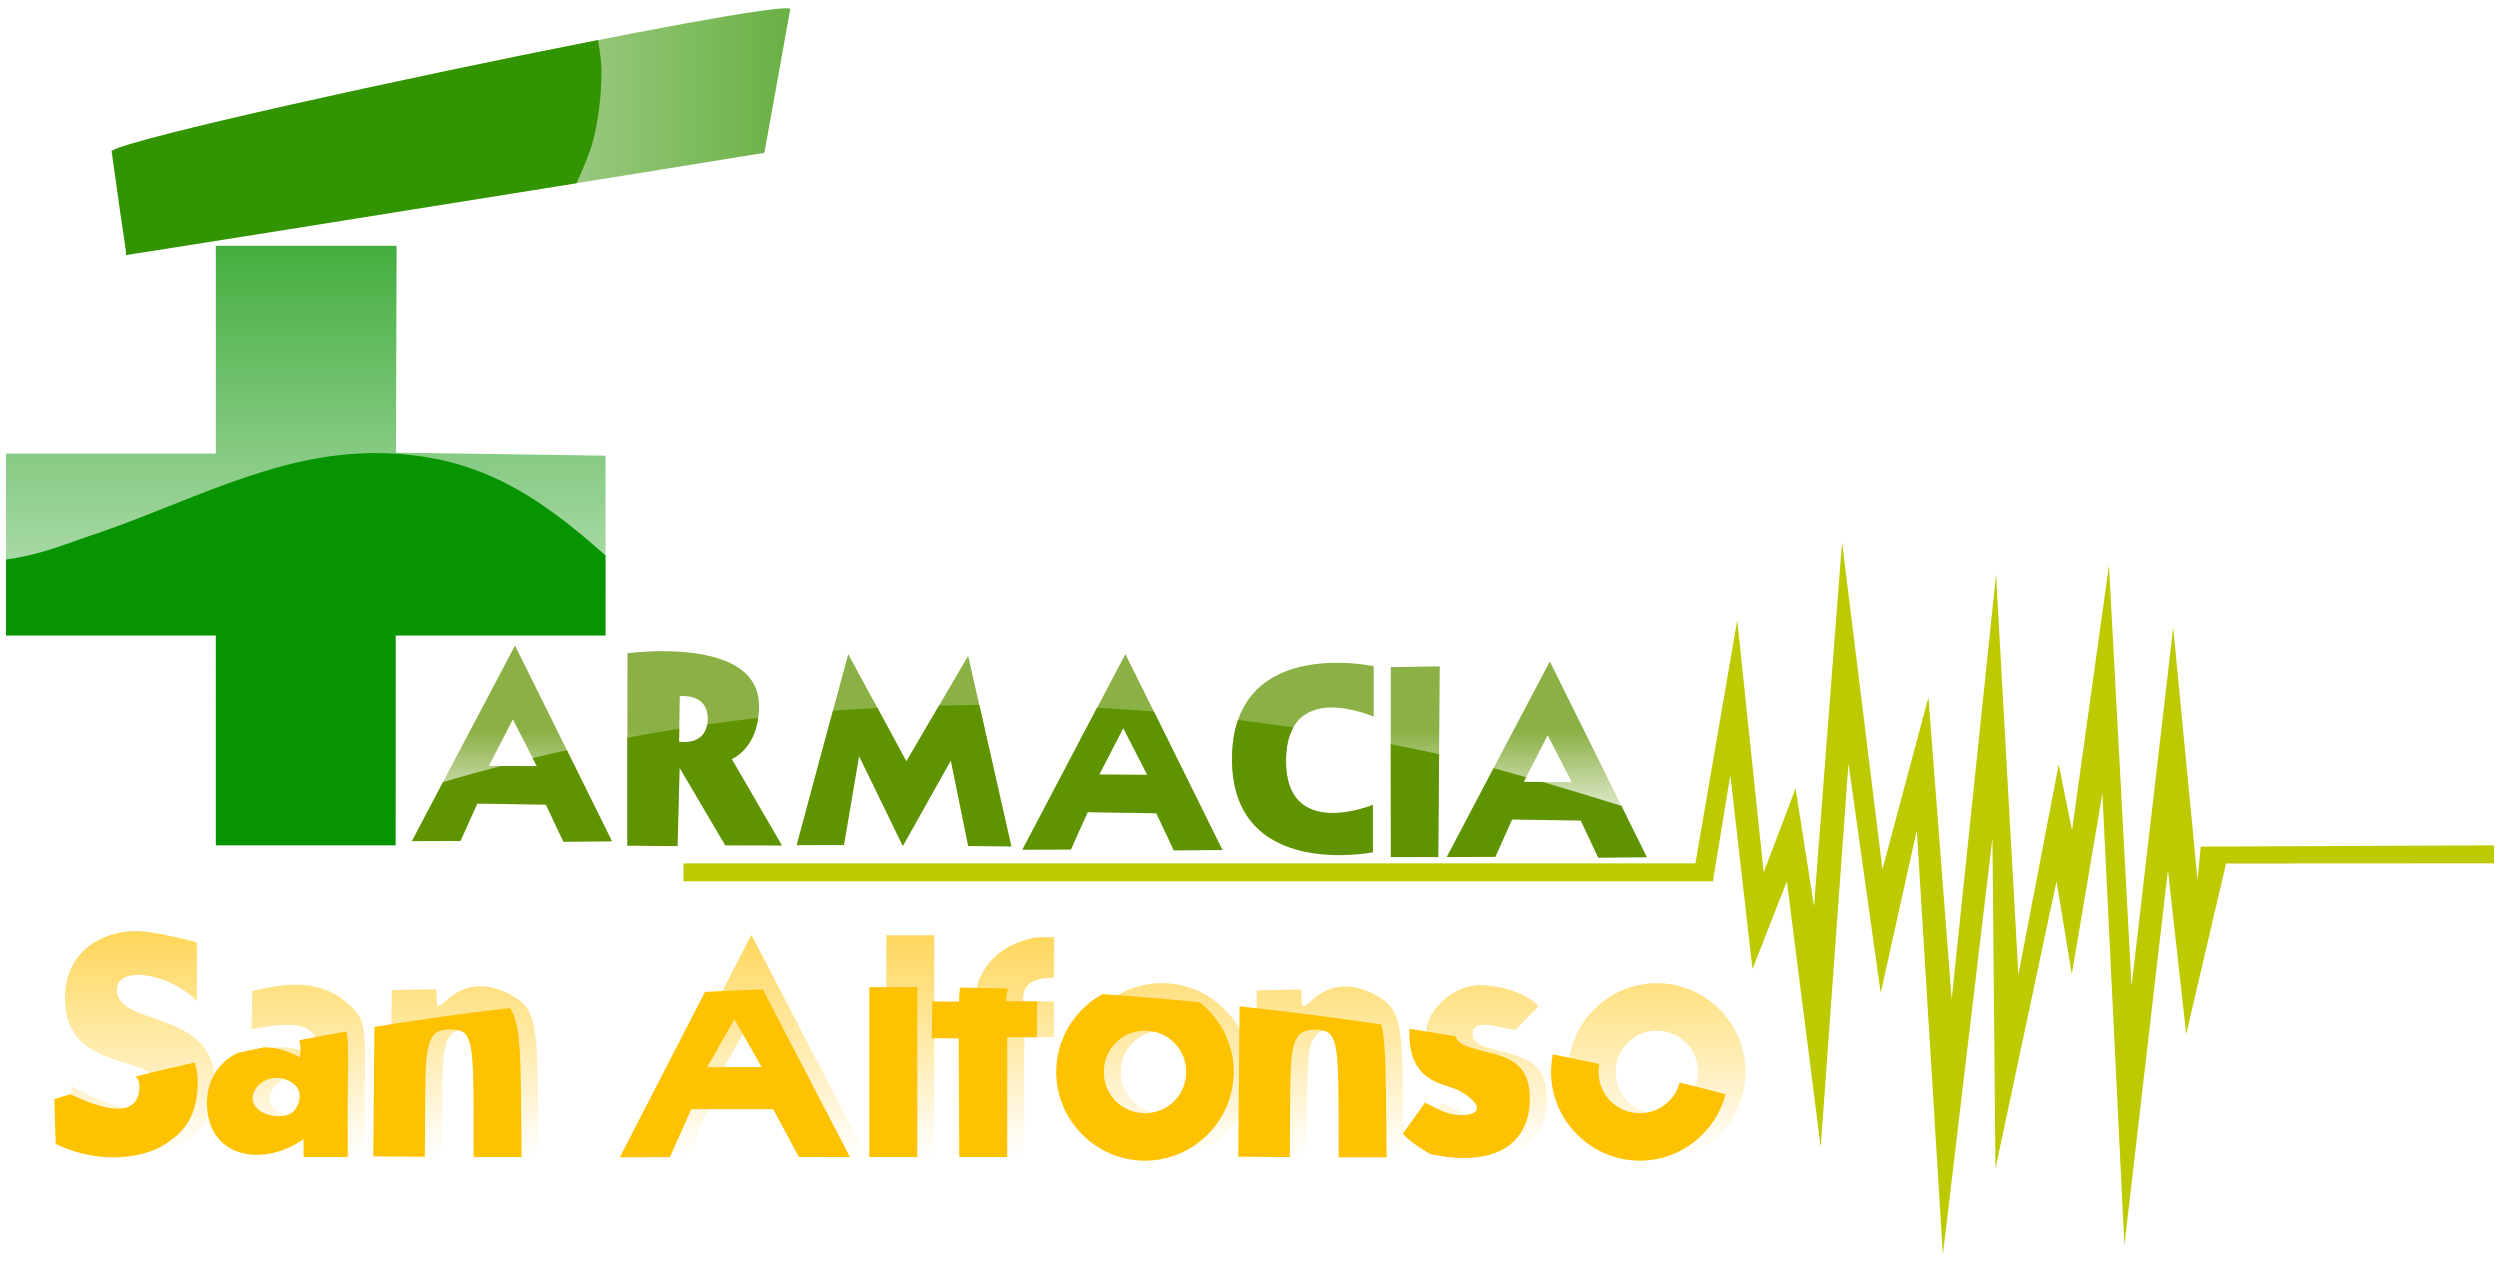 <?xml version="1.0" encoding="UTF-8" standalone="no"?>
<!-- Created with Inkscape (http://www.inkscape.org/) -->

<svg
   width="556"
   height="285"
   viewBox="0 0 147.108 75.406"
   version="1.1"
   id="svg5"
   xmlns:xlink="http://www.w3.org/1999/xlink"
   xmlns="http://www.w3.org/2000/svg"
   xmlns:svg="http://www.w3.org/2000/svg">
  <defs
     id="defs2">
    <linearGradient
       id="linearGradient189658">
      <stop
         style="stop-color:#44ae3f;stop-opacity:1;"
         offset="0"
         id="stop189654" />
      <stop
         style="stop-color:#ffffff;stop-opacity:1"
         offset="1"
         id="stop189656" />
    </linearGradient>
    <linearGradient
       id="linearGradient181484">
      <stop
         style="stop-color:#69b044;stop-opacity:1;"
         offset="0"
         id="stop181480" />
      <stop
         style="stop-color:#ffffff;stop-opacity:1"
         offset="1"
         id="stop181482" />
    </linearGradient>
    <linearGradient
       id="linearGradient173752">
      <stop
         style="stop-color:#8bb146;stop-opacity:1;"
         offset="0"
         id="stop173748" />
      <stop
         style="stop-color:#ffffff;stop-opacity:1"
         offset="1"
         id="stop173750" />
    </linearGradient>
    <linearGradient
       id="linearGradient138653">
      <stop
         style="stop-color:#ffd75c;stop-opacity:1"
         offset="0"
         id="stop138649" />
      <stop
         style="stop-color:#ffffff;stop-opacity:1"
         offset="1"
         id="stop138651" />
    </linearGradient>
    <rect
       x="386.756"
       y="272.608"
       width="524.505"
       height="163.276"
       id="rect15167" />
    <marker
       style="overflow:visible"
       id="Arrow1Lend"
       refX="0"
       refY="0"
       orient="auto">
      <path
         transform="matrix(-0.8,0,0,-0.8,-10,0)"
         style="fill:context-stroke;fill-rule:evenodd;stroke:context-stroke;stroke-width:1pt"
         d="M 0,0 5,-5 -12.5,0 5,5 Z"
         id="path3964" />
    </marker>
    <rect
       x="386.756"
       y="272.608"
       width="524.505"
       height="163.276"
       id="rect15167-3" />
    <rect
       x="386.756"
       y="272.608"
       width="524.505"
       height="163.276"
       id="rect15167-0" />
    <rect
       x="386.756"
       y="272.608"
       width="524.505"
       height="163.276"
       id="rect15167-3-9" />
    <clipPath
       clipPathUnits="userSpaceOnUse"
       id="clipPath82004">
      <path
         style="fill:#6bb147;fill-opacity:1;stroke-width:0.353"
         d="m -219.263,-89.545 c 0.029,-0.336 0,0 -0.845,-6.136 1.895,-1.171 39.296,-8.992 39.94,-8.349 l -1.524,8.469 -6.174,1 c -8.926,1.446 -31.397,5.036 -31.398,5.016 z"
         id="path82006" />
    </clipPath>
    <clipPath
       clipPathUnits="userSpaceOnUse"
       id="clipPath89782">
      <path
         style="fill:#44ae3f;fill-opacity:1;stroke-width:0.353"
         d="m -268.051,-51.836 h -12.347 v -10.704 h 12.347 v -12.227 h 10.637 l -0.036,12.171 12.33,0.179 v 10.581 h -12.347 v 12.347 h -10.583 z"
         id="path89784" />
    </clipPath>
    <clipPath
       clipPathUnits="userSpaceOnUse"
       id="clipPath106361">
      <path
         id="path106363"
         style="fill:#87af41;fill-opacity:0.992;stroke-width:0.353"
         d="m -250.446,-51.246 -6.07,11.51 2.865,-0.009 0.987,-2.201 4.037,0.064 1.026,2.185 2.87,-0.023 z m 8.734,0.332 c -1.2,-0.003 -2.115,0.124 -2.115,0.124 l -0.014,11.324 2.965,0.028 0.114,-4.621 2.688,4.576 3.343,0.008 -2.963,-5.09 c 0,0 1.607,-0.619 1.607,-3.136 0,-2.729 -3.333,-3.206 -5.624,-3.212 z m 27.184,0.175 -6.07,11.511 2.865,-0.009 0.987,-2.201 4.037,0.064 1.027,2.185 2.87,-0.022 z m -16.308,0.003 -3.042,11.237 2.792,-0.005 0.884,-5.246 2.574,5.313 2.827,-5.05 1.017,5.042 2.549,0.025 -2.547,-11.217 -3.634,6.208 z m 41.283,0.428 -6.07,11.51 2.865,-0.009 0.987,-2.201 4.037,0.064 1.027,2.185 2.87,-0.023 z m -12.457,0.078 c -2.458,-0.015 -6.209,0.759 -6.243,5.608 -0.05,7.218 8.29,5.542 8.29,5.542 v -2.793 c 0,0 -5.171,2.15 -5.114,-2.658 0.058,-4.808 5.159,-2.523 5.159,-2.523 v -2.973 c 0,0 -0.892,-0.195 -2.092,-0.202 z m 5.978,0.209 -2.879,0.049 -0.002,11.18 2.8,-0.006 z m -44.565,1.75 c 0.407,-0.009 1.493,0.082 1.493,1.33 0,1.681 -1.69,1.354 -1.69,1.354 l 0.045,-2.674 c 0,0 0.058,-0.008 0.151,-0.01 z m -9.974,1.369 1.411,2.758 -2.822,-0.016 z m 35.917,0.507 1.411,2.758 -2.822,-0.016 z m 24.975,0.43 1.411,2.759 -2.822,-0.016 z" />
    </clipPath>
    <clipPath
       clipPathUnits="userSpaceOnUse"
       id="clipPath115205">
      <path
         id="path115207"
         style="fill:#ffde77;fill-opacity:1;stroke-width:0.353"
         d="m -273.736,-34.441 c -2.024,0 -4.193,1.203 -4.193,3.931 0,4.533 5.379,3.208 5.379,5.201 0,2.647 -3.936,0.574 -5.027,-0.03 l 0.102,3.422 c 2.798,1.341 5.48,0.739 6.591,-0.085 0.517,-0.384 1.766,-1.144 1.766,-3.548 0,-4.325 -5.76,-3.219 -5.76,-5.442 0,-1.417 3.01,-1.034 4.71,0.666 v -1.723 -1.724 c 0,0 -2.367,-0.667 -3.568,-0.667 z m 36.198,0.218 -6.74,13.088 2.945,-0.009 1.258,-2.822 h 4.817 l 1.52,2.822 2.998,-0.007 z m 7.94,0.026 v 13.052 h 2.822 v -13.052 z m 9.401,0.115 c -0.253,5.29e-4 -0.535,0.005 -0.651,0.022 -1.648,0.33 -2.744,1.168 -3.316,2.536 -0.156,0.373 -0.153,1.243 -0.153,1.243 l -1.575,-0.025 -0.034,2.165 1.589,0.009 0.032,6.987 h 2.822 v -7.055 h 1.744 l 0.015,-2.101 -1.825,-0.016 c 0.01,-0.59 0.054,-1.381 1.813,-1.381 0,0 0.019,-1.35 0.019,-2.381 0,0 -0.224,-0.004 -0.477,-0.003 z m 6.82,2.704 c -2.868,0 -5.223,2.355 -5.223,5.223 0,2.868 2.355,5.222 5.223,5.222 2.868,0 5.222,-2.354 5.222,-5.222 0,-2.868 -2.354,-5.223 -5.222,-5.223 z m 29.118,0 c -2.868,0 -5.222,2.355 -5.222,5.223 0,2.868 2.354,5.222 5.222,5.222 2.868,0 5.223,-2.354 5.223,-5.222 0,-2.868 -2.355,-5.223 -5.223,-5.223 z m -80.178,0.092 c -0.718,0.009 -1.532,0.133 -2.473,0.375 l -0.04,2.243 c 1.895,-0.344 4.245,-0.721 3.839,1.653 -2.569,-1.468 -5.461,-0.067 -5.461,2.694 0,3.217 3.285,3.818 5.686,2.117 v 1.059 h 2.597 v -3.507 c 0,-1.929 0.199,-4.27 -0.472,-5.016 -0.983,-1.093 -2.097,-1.637 -3.676,-1.618 z m 69.779,0.02 c -1.505,0 -3.166,1.398 -3.166,2.809 0,2.879 1.932,2.955 2.798,3.337 0.487,0.215 2.07,1.259 0.532,1.506 -0.872,0.013 -1.176,-0.09 -2.399,-0.737 l -1.309,1.823 c 0.36,0.5 1.625,1.211 1.625,1.211 2.594,0.548 4.633,0.115 5.469,-1.524 0.464,-0.866 0.53,-2.4 0.045,-3.245 -0.208,-0.363 -0.632,-0.843 -1.884,-1.164 -1.21,-0.31 -2.342,-0.488 -2.134,-1.292 0.21,-0.811 1.787,-0.107 2.513,-0.094 l 1.345,-1.383 c -0.848,-0.926 -2.555,-1.246 -3.435,-1.246 z m -58.868,0.067 c -0.695,0.011 -1.344,0.275 -1.913,0.788 -0.563,0.508 -0.6,0.505 -0.617,-0.028 l -0.018,-0.583 -2.628,0.051 -0.084,9.788 3.033,0.021 0.022,-3.466 c 0.018,-2.947 0.1,-4.03 1.373,-4.03 1.273,0 1.465,0.287 1.472,4.602 l 0.005,2.91 h 2.822 l -0.035,-3.616 c -0.045,-4.6 -0.246,-5.243 -1.739,-6.005 -0.583,-0.298 -1.153,-0.441 -1.693,-0.433 z m 50.899,0.017 c -0.695,0.011 -1.344,0.275 -1.913,0.788 -0.563,0.508 -0.601,0.505 -0.618,-0.028 l -0.018,-0.583 -2.628,0.051 -0.084,9.788 3.034,0.021 0.021,-3.466 c 0.018,-2.947 0.1,-4.03 1.374,-4.03 1.273,0 1.465,0.287 1.472,4.602 l 0.005,2.91 h 2.823 l -0.036,-3.616 c -0.045,-4.6 -0.246,-5.243 -1.739,-6.005 -0.583,-0.298 -1.152,-0.441 -1.693,-0.433 z m -34.907,1.923 1.602,2.822 h -3.204 z m 24.158,0.68 c 1.355,0 2.422,1.069 2.422,2.424 0,1.355 -1.067,2.424 -2.422,2.424 -1.355,0 -2.424,-1.069 -2.424,-2.424 0,-1.355 1.069,-2.424 2.424,-2.424 z m 29.118,0 c 1.355,0 2.422,1.069 2.422,2.424 0,1.355 -1.067,2.424 -2.422,2.424 -1.355,0 -2.424,-1.069 -2.424,-2.424 0,-1.355 1.069,-2.424 2.424,-2.424 z m -80.251,2.773 c 0.385,-0.012 0.795,0.119 1.152,0.455 0.452,0.426 0.203,1.369 -0.281,1.641 -0.702,0.395 -2.248,0.039 -2.248,-0.89 0,-0.639 0.642,-1.183 1.377,-1.206 z" />
    </clipPath>
    <linearGradient
       xlink:href="#linearGradient138653"
       id="linearGradient138655"
       x1="-227.999"
       y1="122.16"
       x2="-227.999"
       y2="135.207"
       gradientUnits="userSpaceOnUse" />
    <linearGradient
       xlink:href="#linearGradient173752"
       id="linearGradient173754"
       x1="-225.008"
       y1="110.148"
       x2="-225.008"
       y2="116.415"
       gradientUnits="userSpaceOnUse" />
    <linearGradient
       xlink:href="#linearGradient181484"
       id="linearGradient181486"
       x1="-235.471"
       y1="67.637"
       x2="-275.129"
       y2="67.637"
       gradientUnits="userSpaceOnUse" />
    <linearGradient
       xlink:href="#linearGradient189658"
       id="linearGradient189660"
       x1="-258.638"
       y1="81.577"
       x2="-258.638"
       y2="116.474"
       gradientUnits="userSpaceOnUse" />
    <filter
       style="color-interpolation-filters:sRGB;"
       id="filter1002"
       x="-0.024"
       y="-0.178"
       width="1.059"
       height="1.355">
      <feFlood
         flood-opacity="0.498"
         flood-color="rgb(0,0,0)"
         result="flood"
         id="feFlood992" />
      <feComposite
         in="flood"
         in2="SourceGraphic"
         operator="in"
         result="composite1"
         id="feComposite994" />
      <feGaussianBlur
         in="composite1"
         stdDeviation="1"
         result="blur"
         id="feGaussianBlur996" />
      <feOffset
         dx="1"
         dy="0"
         result="offset"
         id="feOffset998" />
      <feComposite
         in="SourceGraphic"
         in2="offset"
         operator="over"
         result="composite2"
         id="feComposite1000" />
    </filter>
  </defs>
  <g
     id="layer1"
     transform="translate(281.975,-67.113)">
    <path
       style="fill:url(#linearGradient189660);fill-opacity:1;stroke-width:0.353"
       d="m -269.275,104.507 h -12.347 V 93.804 h 12.347 V 81.577 h 10.637 l -0.036,12.171 12.33,0.179 v 10.581 h -12.347 v 12.347 h -10.583 z"
       id="path3613-4-4" />
    <path
       id="path3617-7-6"
       style="fill:url(#linearGradient138655);fill-opacity:1;stroke-width:0.353;filter:url(#filter1002)"
       d="m -274.959,121.902 c -2.024,0 -4.193,1.203 -4.193,3.931 0,4.533 5.38,3.208 5.38,5.201 0,2.647 -3.936,0.574 -5.027,-0.03 l 0.102,3.422 c 2.798,1.341 5.481,0.739 6.591,-0.085 0.517,-0.384 1.766,-1.144 1.766,-3.548 0,-4.325 -5.76,-3.219 -5.76,-5.442 0,-1.417 3.01,-1.034 4.71,0.666 v -1.724 -1.723 c 0,0 -2.367,-0.667 -3.568,-0.667 z m 36.198,0.219 -6.74,13.088 2.945,-0.009 1.258,-2.822 h 4.817 l 1.52,2.822 2.998,-0.007 z m 7.94,0.025 v 13.053 h 2.822 V 122.146 Z m 9.401,0.115 c -0.253,4.6e-4 -0.535,0.005 -0.651,0.022 -1.648,0.33 -2.744,1.168 -3.316,2.536 -0.156,0.373 -0.153,1.244 -0.153,1.244 l -1.575,-0.025 -0.034,2.166 1.588,0.009 0.032,6.987 h 2.823 v -7.055 h 1.744 l 0.015,-2.101 -1.826,-0.015 c 0.01,-0.59 0.054,-1.381 1.813,-1.381 0,0 0.019,-1.35 0.019,-2.381 0,0 -0.224,-0.004 -0.477,-0.004 z m 6.819,2.705 c -2.868,0 -5.222,2.355 -5.222,5.223 0,2.868 2.354,5.222 5.222,5.222 2.868,0 5.223,-2.354 5.223,-5.222 0,-2.868 -2.355,-5.223 -5.223,-5.223 z m 29.119,0 c -2.868,0 -5.222,2.355 -5.222,5.223 0,2.868 2.354,5.222 5.222,5.222 2.868,0 5.223,-2.354 5.223,-5.222 0,-2.868 -2.355,-5.223 -5.223,-5.223 z m -80.178,0.092 c -0.718,0.008 -1.532,0.133 -2.474,0.375 l -0.04,2.242 c 1.895,-0.344 4.244,-0.721 3.839,1.654 -2.569,-1.468 -5.461,-0.067 -5.461,2.694 0,3.217 3.285,3.818 5.686,2.117 l 5.2e-4,1.059 h 2.597 v -3.507 c 0,-1.929 0.199,-4.27 -0.472,-5.016 -0.983,-1.093 -2.097,-1.637 -3.676,-1.618 z m 69.778,0.02 c -1.505,0 -3.165,1.398 -3.165,2.808 0,2.879 1.932,2.956 2.798,3.338 0.487,0.215 2.07,1.258 0.532,1.505 -0.872,0.013 -1.176,-0.09 -2.399,-0.736 l -1.309,1.823 c 0.36,0.5 1.625,1.211 1.625,1.211 2.594,0.548 4.633,0.115 5.469,-1.524 0.464,-0.866 0.53,-2.4 0.045,-3.245 -0.208,-0.363 -0.632,-0.843 -1.884,-1.164 -1.21,-0.31 -2.342,-0.488 -2.134,-1.293 0.21,-0.811 1.787,-0.107 2.513,-0.093 l 1.345,-1.383 c -0.848,-0.926 -2.556,-1.246 -3.435,-1.246 z m -58.868,0.067 c -0.695,0.011 -1.344,0.275 -1.913,0.788 -0.563,0.508 -0.6,0.505 -0.617,-0.027 l -0.019,-0.584 -2.627,0.052 -0.084,9.788 3.033,0.021 0.021,-3.466 c 0.018,-2.947 0.1,-4.03 1.374,-4.03 1.273,0 1.465,0.287 1.472,4.602 l 0.005,2.91 h 2.822 l -0.035,-3.616 c -0.045,-4.6 -0.246,-5.243 -1.739,-6.005 -0.583,-0.298 -1.153,-0.442 -1.693,-0.433 z m 50.898,0.017 c -0.695,0.011 -1.343,0.275 -1.912,0.788 -0.563,0.508 -0.601,0.505 -0.618,-0.027 l -0.018,-0.584 -2.628,0.052 -0.084,9.788 3.034,0.021 0.021,-3.466 c 0.018,-2.947 0.1,-4.03 1.374,-4.03 1.273,0 1.464,0.287 1.471,4.602 l 0.005,2.91 h 2.822 l -0.035,-3.616 c -0.045,-4.6 -0.246,-5.243 -1.739,-6.005 -0.583,-0.298 -1.153,-0.442 -1.693,-0.433 z m -34.907,1.923 1.601,2.822 h -3.203 z m 24.158,0.68 c 1.355,0 2.422,1.069 2.422,2.424 0,1.355 -1.067,2.424 -2.422,2.424 -1.355,0 -2.424,-1.069 -2.424,-2.424 0,-1.355 1.069,-2.424 2.424,-2.424 z m 29.119,0 c 1.355,0 2.422,1.069 2.422,2.424 0,1.355 -1.067,2.424 -2.422,2.424 -1.355,0 -2.424,-1.069 -2.424,-2.424 0,-1.355 1.069,-2.424 2.424,-2.424 z m -80.251,2.773 c 0.385,-0.012 0.795,0.119 1.152,0.455 0.452,0.426 0.203,1.368 -0.281,1.64 -0.702,0.395 -2.248,0.039 -2.248,-0.889 0,-0.639 0.642,-1.183 1.377,-1.206 z" />
    <path
       id="path3617-6-65-1"
       style="fill:url(#linearGradient173754);fill-opacity:1;stroke-width:0.353"
       d="m -251.67,105.097 -6.07,11.511 2.865,-0.009 0.987,-2.201 4.037,0.064 1.027,2.185 2.87,-0.022 z m 8.733,0.332 c -1.2,-0.003 -2.115,0.124 -2.115,0.124 l -0.014,11.324 2.965,0.028 0.114,-4.621 2.688,4.576 3.343,0.008 -2.963,-5.09 c 0,0 1.607,-0.619 1.607,-3.136 0,-2.729 -3.333,-3.206 -5.624,-3.212 z m 27.184,0.175 -6.07,11.511 2.865,-0.009 0.987,-2.201 4.037,0.064 1.026,2.185 2.87,-0.023 z m -16.308,0.003 -3.042,11.237 2.793,-0.004 0.883,-5.246 2.575,5.313 2.826,-5.05 1.017,5.042 2.549,0.025 -2.547,-11.217 -3.633,6.209 z m 41.283,0.428 -6.07,11.51 2.865,-0.009 0.987,-2.201 4.037,0.064 1.026,2.185 2.87,-0.023 z m -12.457,0.078 c -2.458,-0.015 -6.209,0.759 -6.243,5.609 -0.05,7.218 8.29,5.542 8.29,5.542 v -2.794 c 0,0 -5.171,2.15 -5.113,-2.658 0.058,-4.808 5.158,-2.523 5.158,-2.523 v -2.974 c 0,0 -0.892,-0.195 -2.092,-0.202 z m 5.979,0.209 -2.88,0.05 -0.002,11.18 2.8,-0.006 z m -44.565,1.75 c 0.407,-0.009 1.493,0.083 1.493,1.33 0,1.681 -1.69,1.353 -1.69,1.353 l 0.045,-2.674 c 0,0 0.058,-0.008 0.152,-0.01 z m -9.975,1.369 1.411,2.758 -2.822,-0.016 z m 35.918,0.507 1.41,2.758 -2.821,-0.015 z m 24.975,0.43 1.411,2.758 -2.822,-0.016 z" />
    <path
       style="fill:#bdca00;fill-opacity:1;stroke-width:0.353"
       d="m -169.183,115.972 -2.125,9.572 -1.896,-13.508 -1.636,22.588 -1.989,-15.653 -2.024,5.166 -1.304,-11.417 -1.024,6.252 h -60.581 l 0.008,-1.058 h 59.542 l 2.462,-14.311 1.556,14.844 1.877,-4.942 1.085,6.939 1.648,-21.431 2.379,19.246 2.705,-10.108 1.368,17.764 2.611,-25.003 1.314,23.552 2.374,-12.371 0.783,3.881 2.174,-15.607 1.329,24.779 2.45,-21.118 1.433,14.876 0.186,-1.974 17.262,-0.075 -0.005,1.059 -15.765,0.009 -2.345,10.042 -1.075,-9.651 -2.563,22.073 -1.294,-26.585 -1.801,10.637 -0.899,-5.468 -3.593,16.912 -0.177,-19.473 -2.918,24.543 z"
       id="path3615-4-5-0" />
    <path
       style="fill:url(#linearGradient181486);fill-opacity:1;stroke-width:0.353"
       d="m -274.567,82.122 c 0.029,-0.336 0,0 -0.845,-6.136 1.895,-1.171 39.296,-8.992 39.94,-8.349 l -1.524,8.469 -6.174,1 c -8.926,1.446 -31.397,5.036 -31.398,5.016 z"
       id="path3613-7-2-3-7" />
    <path
       id="path67670-4-5-0-8"
       clip-path="none"
       style="fill:#329400;fill-opacity:1;stroke:none;stroke-width:0.265px;stroke-linecap:butt;stroke-linejoin:miter;stroke-opacity:1"
       d="m -246.786,69.472 c -11.378,2.232 -27.401,5.758 -28.625,6.514 0.845,6.136 0.873,5.801 0.844,6.136 5e-4,0.017 16.185,-2.567 26.517,-4.23 0.283,-0.621 0.788,-1.777 0.972,-2.498 0.344,-1.348 0.499,-2.753 0.496,-4.145 -0.001,-0.498 -0.125,-1.304 -0.204,-1.778 z" />
    <path
       id="path67897-4-9-2"
       clip-path="none"
       style="fill:#069400;fill-opacity:1;stroke:none;stroke-width:0.265px;stroke-linecap:butt;stroke-linejoin:miter;stroke-opacity:1"
       d="m -259.738,93.777 c -6.086,-0.072 -11.367,3.053 -17.224,4.959 -1.422,0.508 -3.002,1.099 -4.66,1.298 v 4.473 h 12.347 v 12.347 h 10.583 V 104.507 h 12.347 v -4.712 c -3.954,-3.507 -7.551,-5.968 -13.393,-6.018 z" />
    <path
       id="path68273-7-8-5"
       clip-path="none"
       style="fill:#5f9400;fill-opacity:1;stroke:none;stroke-width:0.265px;stroke-linecap:butt;stroke-linejoin:miter;stroke-opacity:1"
       d="m -224.351,108.596 c -0.44,0.004 -0.88,0.006 -1.319,0.015 -0.351,0.005 -0.7,0.015 -1.051,0.023 l -1.92,3.281 -1.704,-3.145 c -0.872,0.046 -1.744,0.098 -2.615,0.163 l -2.141,7.91 2.792,-0.005 0.884,-5.246 2.574,5.313 2.827,-5.05 1.017,5.042 2.549,0.025 z m 6.935,0.161 -4.407,8.358 2.865,-0.009 0.987,-2.201 4.037,0.064 1.027,2.185 2.87,-0.022 -4.041,-8.15 c -1.11,-0.09 -2.223,-0.165 -3.337,-0.224 z m -19.948,0.599 c -0.996,0.115 -1.993,0.24 -2.993,0.383 -0.214,1.295 -1.662,1.015 -1.662,1.015 l 0.013,-0.767 c -1.014,0.161 -2.032,0.341 -3.053,0.533 l -0.008,6.356 2.965,0.028 0.114,-4.621 2.688,4.576 3.343,0.008 -2.963,-5.09 c 0,0 1.289,-0.503 1.555,-2.422 z m 28.238,0.125 c -0.218,0.628 -0.346,1.367 -0.352,2.241 -0.05,7.218 8.29,5.542 8.29,5.542 v -2.793 c 0,0 -5.171,2.15 -5.114,-2.658 0.01,-0.826 0.171,-1.439 0.427,-1.893 -1.076,-0.159 -2.16,-0.305 -3.251,-0.438 z m -6.753,0.467 1.411,2.758 -2.822,-0.016 z m 15.742,0.954 -0.001,6.649 2.8,-0.006 0.044,-6.052 c -0.935,-0.206 -1.883,-0.403 -2.843,-0.591 z m -48.481,0.351 c -0.668,0.149 -1.339,0.305 -2.011,0.468 l 0.244,0.478 -2.099,-0.012 c -0.85,0.221 -1.702,0.449 -2.56,0.694 -0.274,0.077 -0.569,0.166 -0.867,0.257 l -1.83,3.47 2.865,-0.009 0.987,-2.201 4.037,0.064 1.026,2.185 2.87,-0.023 z m 54.531,1.058 -2.761,5.234 2.865,-0.009 0.987,-2.201 4.037,0.064 1.027,2.185 2.87,-0.023 -1.502,-3.03 c -1.372,-0.426 -2.903,-0.895 -4.645,-1.404 l -1.104,-0.006 0.14,-0.272 c -0.655,-0.188 -1.286,-0.365 -1.914,-0.537 z" />
    <path
       id="path68327-6-6-8"
       clip-path="none"
       style="fill:#ffc200;fill-opacity:1;stroke:none;stroke-width:0.265px;stroke-linecap:butt;stroke-linejoin:miter;stroke-opacity:1"
       d="m -228.724,125.192 c -0.698,-10e-4 -1.398,0.004 -2.098,0.009 v 9.998 h 2.822 v -10.001 c -0.242,-0.001 -0.483,-0.006 -0.725,-0.006 z m 3.241,0.031 c -0.057,0.391 -0.057,0.84 -0.057,0.84 l -1.575,-0.025 -0.034,2.165 1.589,0.009 0.032,6.987 h 2.822 v -7.055 h 1.744 l 0.015,-2.101 -1.825,-0.016 c 0.004,-0.236 0.015,-0.503 0.137,-0.739 -0.087,-0.004 -0.174,-0.009 -0.26,-0.013 -0.86,-0.022 -1.722,-0.038 -2.585,-0.052 z m -11.608,0.109 c -1.132,0.04 -2.265,0.087 -3.399,0.147 l -5.011,9.73 2.945,-0.009 1.258,-2.822 h 4.817 l 1.52,2.822 2.998,-0.007 z m 19.996,0.275 c -1.621,0.89 -2.729,2.615 -2.729,4.582 0,2.868 2.355,5.222 5.223,5.222 2.868,0 5.222,-2.354 5.222,-5.222 0,-1.66 -0.791,-3.144 -2.012,-4.103 -1.904,-0.185 -3.808,-0.344 -5.705,-0.479 z m 8.059,0.722 -0.076,8.849 3.034,0.021 0.021,-3.466 c 0.018,-2.947 0.1,-4.03 1.374,-4.03 1.273,0 1.465,0.287 1.472,4.602 l 0.005,2.91 h 2.823 l -0.036,-3.616 c -0.02,-2.096 -0.074,-3.365 -0.267,-4.203 -2.769,-0.41 -5.557,-0.766 -8.349,-1.068 z m -42.935,0.101 c -2.657,0.304 -5.316,0.675 -7.973,1.109 l -0.066,7.622 3.033,0.021 0.022,-3.466 c 0.018,-2.947 0.1,-4.03 1.373,-4.03 1.273,0 1.465,0.287 1.472,4.602 l 0.005,2.91 h 2.822 l -0.035,-3.616 c -0.03,-3.1 -0.133,-4.4 -0.653,-5.153 z m 13.212,0.655 1.602,2.822 h -3.204 z m 39.728,0.565 c -0.01,0.079 -0.017,0.158 -0.017,0.237 0,2.879 1.932,2.955 2.798,3.337 0.487,0.215 2.07,1.259 0.532,1.506 -0.872,0.013 -1.176,-0.09 -2.399,-0.737 l -1.309,1.823 c 0.36,0.5 1.625,1.211 1.625,1.211 2.594,0.548 4.633,0.115 5.469,-1.524 0.464,-0.866 0.53,-2.4 0.045,-3.245 -0.208,-0.363 -0.632,-0.843 -1.884,-1.164 -1.047,-0.268 -2.035,-0.438 -2.147,-1.001 -0.902,-0.153 -1.806,-0.301 -2.713,-0.442 z m -15.57,0.115 c 1.355,0 2.422,1.069 2.422,2.424 0,1.355 -1.067,2.424 -2.422,2.424 -1.355,0 -2.424,-1.069 -2.424,-2.424 0,-1.355 1.069,-2.424 2.424,-2.424 z m -46.974,0.045 c -0.929,0.162 -1.858,0.331 -2.786,0.51 0.081,0.262 0.097,0.593 0.025,1.009 -0.699,-0.399 -1.421,-0.585 -2.103,-0.59 -0.513,0.106 -1.026,0.216 -1.539,0.328 -1.071,0.503 -1.819,1.553 -1.819,2.956 0,3.217 3.285,3.818 5.686,2.117 v 1.059 h 2.597 v -3.507 c 0,-1.315 0.092,-2.82 -0.061,-3.882 z m 70.974,1.342 c -0.069,0.336 -0.104,0.682 -0.104,1.037 0,2.868 2.354,5.222 5.222,5.222 2.414,0 4.459,-1.67 5.047,-3.909 -0.895,-0.237 -1.797,-0.467 -2.706,-0.69 -0.27,1.045 -1.203,1.8 -2.341,1.8 -1.355,0 -2.424,-1.069 -2.424,-2.424 0,-0.16 0.016,-0.315 0.044,-0.466 -0.908,-0.197 -1.821,-0.387 -2.739,-0.572 z m -79.91,0.482 c -1.128,0.246 -2.288,0.524 -3.467,0.824 0.13,0.157 0.205,0.343 0.205,0.576 0,2.114 -2.493,1.221 -4.059,0.467 -0.313,0.091 -0.63,0.19 -0.944,0.283 l 0.079,2.642 c 2.798,1.341 5.48,0.739 6.591,-0.085 0.517,-0.384 1.766,-1.144 1.766,-3.548 0,-0.441 -0.063,-0.822 -0.17,-1.159 z m 4.777,0.904 c 0.385,-0.012 0.795,0.119 1.152,0.455 0.452,0.426 0.203,1.369 -0.281,1.641 -0.702,0.395 -2.248,0.039 -2.248,-0.89 0,-0.639 0.642,-1.183 1.377,-1.206 z" />
  </g>
</svg>
